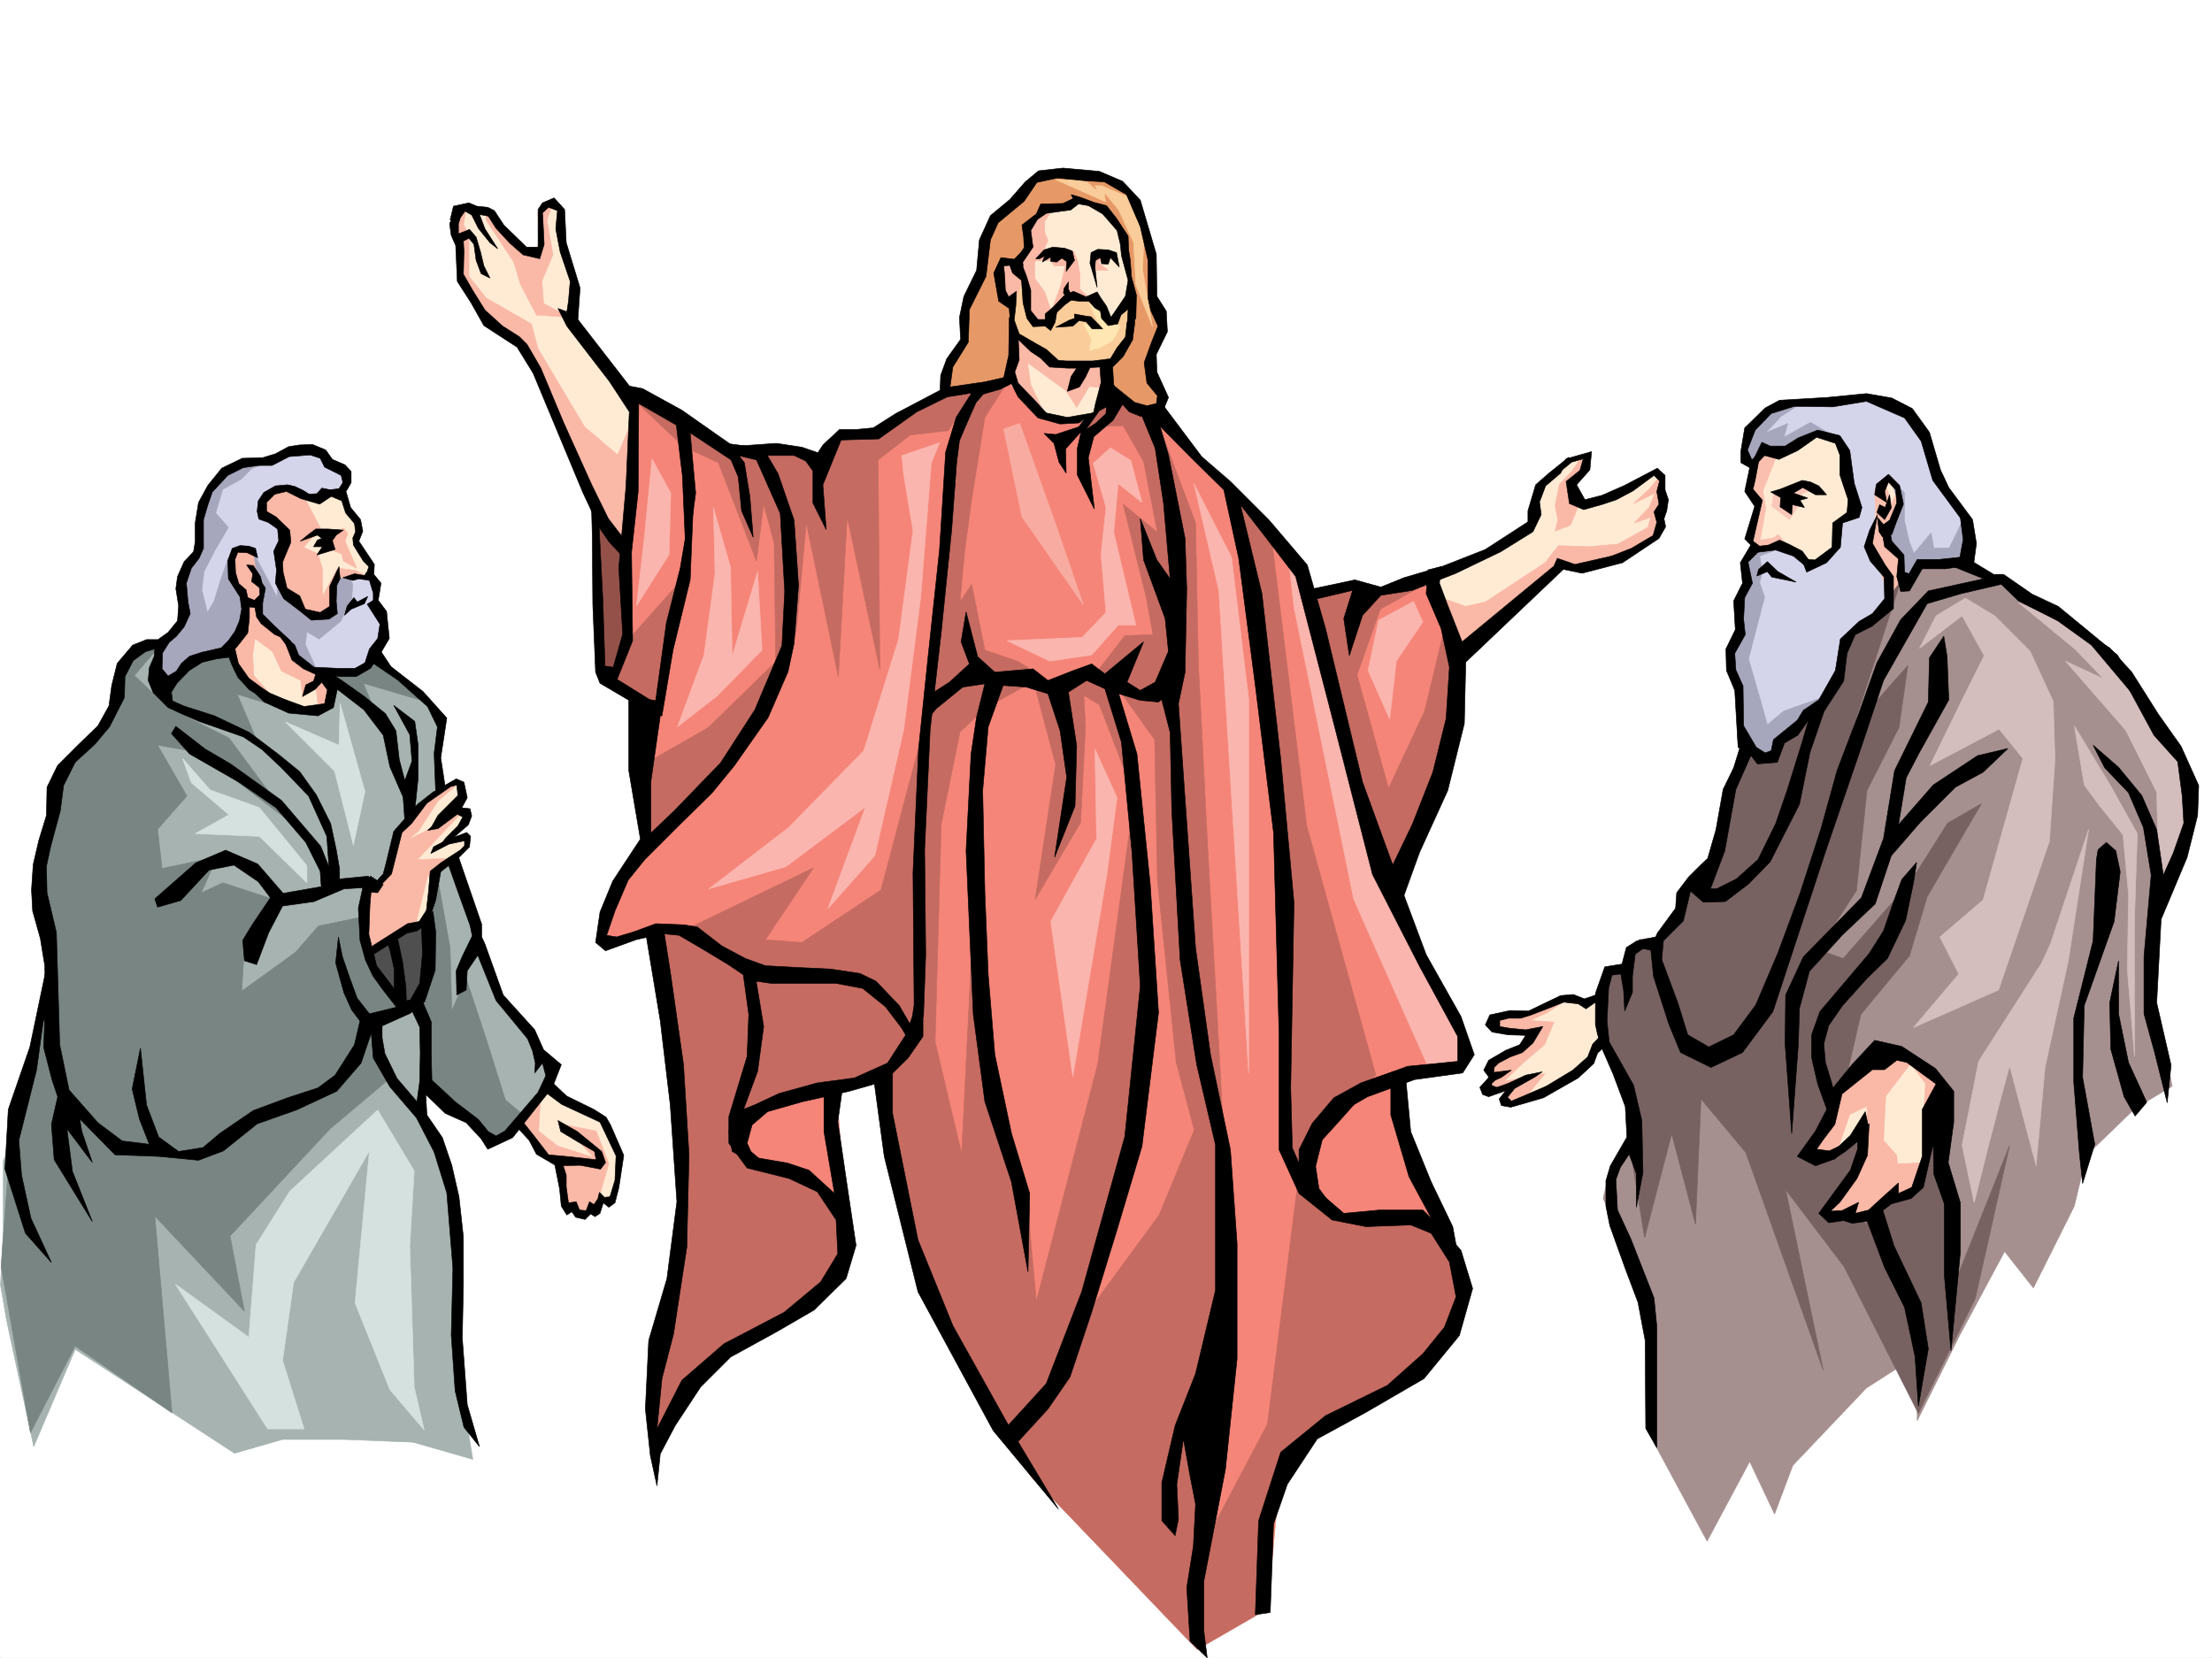 <svg xmlns="http://www.w3.org/2000/svg" width="2997.016" height="2246.564"><rect width="100%" height="100%" fill="#333333" stroke="none"/><defs><clipPath id="a"><path d="M0 0h2997v2244.137H0Zm0 0"/></clipPath></defs><path fill="#fff" d="M0 2246.297h2997.016V0H0Zm0 0"/><g clip-path="url(#a)" transform="translate(0 2.16)"><path fill="#fff" fill-rule="evenodd" stroke="#fff" stroke-linecap="square" stroke-linejoin="bevel" stroke-miterlimit="10" stroke-width=".743" d="M.742 2244.137h2995.531V-2.16H.743Zm0 0"/></g><path fill="#ffebd4" fill-rule="evenodd" stroke="#ffebd4" stroke-linecap="square" stroke-linejoin="bevel" stroke-miterlimit="10" stroke-width=".743" d="m2549.71 653.125-8.991 14.234-5.985 46.45v25.457l20.215 44.218-.742 26.2 24.711-13.489-2.973-38.945-19.508-31.477 17.243-47.937-2.973-19.469-12.746-11.222zm-164.843-43.437-9.738 20.996-4.496 33.703 11.262 15.718-12.746 48.68 8.25 13.488 32.96-1.484 28.465 10.477 12.004 14.234 27.723-10.48L2492 730.27l-.742-16.461 20.254-21.739-1.528-28.425-11.218-61.426-32.22-18.73-30.733 17.988-30.692 11.218zm0 0"/><path fill="#d4d4eb" fill-rule="evenodd" stroke="#d4d4eb" stroke-linecap="square" stroke-linejoin="bevel" stroke-miterlimit="10" stroke-width=".743" d="m2378.883 743.016-14.23 14.976 2.968 27.723-11.219 30.691-.746 38.985-13.488 29.207 8.992 40.43 7.508 33.702-4.496 38.204 29.207 27.722h21.742l5.238-23.226 29.207-25.453 31.477-29.211 20.957-44.22 10.516-42.698 54.703-35.934-.781-39.684-23.227-45.71 6.766-34.446.742-38.945 16.5-16.5 14.976 9.738 1.485 21.738-17.242 41.954 3.007 17.207 14.977 14.972v31.477l27.722-17.242 43.481-6.727 18.727-2.226-.743-56.93-38.984-55.445-20.957-65.18-33.742-34.45-59.16-10.476-45.707 4.496-48.72 4.496-28.464 13.489-19.469 26.94-4.5 32.22 14.235 14.976 11.964-25.457 17.243 9.738 52.433-31.476 29.246 9.734 11.965 24.75 16.5 68.153-28.465 23.968-5.238 35.192-25.492 16.5-37.461-21.742-23.223-1.485zm0 0"/><path fill="#ffebd4" fill-rule="evenodd" stroke="#ffebd4" stroke-linecap="square" stroke-linejoin="bevel" stroke-miterlimit="10" stroke-width=".743" d="m741.023 1469.574-43.48 48.68 23.969 27.723 7.508 17.945 25.492 9.734 12.707 61.426 17.246 8.996 17.984-4.496 13.489-14.234 12.003 2.27 13.454-53.962-23.227-59.156-53.918-23.227zm0 0"/><path fill="#fab8a6" fill-rule="evenodd" stroke="#fab8a6" stroke-linecap="square" stroke-linejoin="bevel" stroke-miterlimit="10" stroke-width=".743" d="m732.031 1493.543-2.27 38.941 25.493 20.215 49.465 15.719-42.739-44.926 45.707 8.992 17.247 44.184-14.977 51.691-17.988 17.985-23.965-10.516-9.777-58.418L735 1566.934l-29.95-39.688 16.462-35.23zm0 0"/><path fill="#ffebd4" fill-rule="evenodd" stroke="#ffebd4" stroke-linecap="square" stroke-linejoin="bevel" stroke-miterlimit="10" stroke-width=".743" d="m1396.613 433.7-6.765-16.505-2.227-32.96-17.246 22.484-13.488-8.992-2.973-41.211 20.961-.746 16.5-14.973 2.227-39.688 21.742-19.472 38.941-3.012 7.508-9.734 34.484 16.5 22.446 24.71 8.25 32.961 4.496 62.915-1.485 50.164-28.464 41.21-12.004 52.434-10.48 14.977-35.231 3.754-29.95-5.243-39.726-42.695-2.227-25.492 7.47-34.45-9.74-25.452zm0 0"/><path fill="#facc99" fill-rule="evenodd" stroke="#facc99" stroke-linecap="square" stroke-linejoin="bevel" stroke-miterlimit="10" stroke-width=".743" d="m1382.379 372.27-9.734 39.687-1.524 35.191 6.762 6.762 51.691 39.688 71.16-1.485 15.016-13.488 12.707-22.484v-47.938l-22.441 26.238L1491 406.72l-39.688-4.496-25.492 17.242-2.226 16.46-19.473-.741-11.262-11.262v-36.676zm0 0"/><path fill="#e69966" fill-rule="evenodd" stroke="#e69966" stroke-linecap="square" stroke-linejoin="bevel" stroke-miterlimit="10" stroke-width=".743" d="M1368.89 411.957v104.867l-87.66 14.977-4.5-26.2 29.211-43.476 3.754-54.664 18.727-42.695 6.765-53.922 23.227-23.969 43.438-44.965 33.703-5.98 43.48-.742 24.711 6.722 27.723 20.254 31.476 92.863-1.488 53.918 14.977 27.723-18.73 53.176 18.73 53.922-18.73 12.746-37.458-14.235-18.727-19.472-1.527-26.977 27.723-32.922 5.238-60.683-11.219-76.403-15.718-35.191-48.72-19.469-26.237 11.219-16.461.746-18.727 20.215-3.012 35.226-18.73 18.73-15.715-2.269-8.254 21.743 11.223 27.68zm0 0"/><path fill="#ffebd4" fill-rule="evenodd" stroke="#ffebd4" stroke-linecap="square" stroke-linejoin="bevel" stroke-miterlimit="10" stroke-width=".743" d="m1914.336 785.715 110.145-41.211 54.699-44.184 3.754-44.925 44.925-34.45 26.239-6.02-26.239 46.45 12.004 18.73 42.7-2.269 59.195-40.426 9.738 9.735v69.675l-40.43 34.446-42.738 17.988-54.7-2.27-93.644 85.395-40.468 36.715-32.22-80.899zM852.652 540.05l-75.656-116.128 4.457-44.184-22.445-59.156-2.266-40.469-14.234-2.23-14.23 10.48 4.495 54.7-16.5-4.497-26.199-15.757-30.73-36.676-29.989-3.754-18.73 11.965 2.266 20.254 9.738 11.965-3.754 40.468 17.984 34.45 24.711 36.675 40.469 26.235 30.734 59.16 71.16 154.285 38.243 65.18 14.23-99.625zm1317.204 811.91 6.722 51.692-21.738 26.196-16.461 23.968-56.188 30.735-35.972 11.96-11.258-1.484 1.523-16.46h-23.226l-2.266-8.993 12.746-13.488-8.25-6.727 5.98-12.746 46.454-24.71 8.992-14.977-30.695 5.238-24.75-7.508v-14.23l17.246-5.985h31.473l37.457-19.468 15.757-3.012 22.446 6.766zm0 0"/><path fill="#a68f8f" fill-rule="evenodd" stroke="#a68f8f" stroke-linecap="square" stroke-linejoin="bevel" stroke-miterlimit="10" stroke-width=".743" d="m2365.394 1004.441-24.71 63.653-22.485 99.629-38.238 41.172-11.223 33.703-24.71 27.722-22.485 2.266-19.469 19.473v19.472h-21.742l-16.5 49.422v38.945l38.242 80.153 11.219 68.894-30.73 30.735-10.481 44.183 49.461 110.106 11.223 68.894 5.238 99.625 3.012 52.434 71.945 133.332 57.672-107.879 33.703 71.164 24.75-65.922 99.629-104.828 68.933-44.223v88.407l57.711-116.09 60.684-113.117 38.98 49.425 55.446-110.851 16.46-68.895 65.922-63.691 50.208-29.953-27.723-138.57 3.012-90.633 38.199-107.836 8.25-74.918-35.23-71.903-75.657-105.609-123.637-89.11-58.453-20.253-49.422-14.235-27.722 3.012-21.738 32.961-41.958 47.195-27.718 19.473-24.711 71.16-35.973 47.156-29.992 27.72-8.25 22.484-19.469-3.012zm0 0"/><path fill="#f58578" fill-rule="evenodd" stroke="#f58578" stroke-linecap="square" stroke-linejoin="bevel" stroke-miterlimit="10" stroke-width=".743" d="m853.398 526.559 3.008 140.8-8.25 71.907-22.48-21.704-18.73-35.972v88.406l8.25 152.02 49.46 32.964 11.223 182.008-47.195 88.406-16.5 53.176 80.195-17.242 27.723 210.473-3.012 234.445-32.961 158.043-3.012 93.645 77.926-99.63 68.934-47.19 93.644-62.915 27.723-63.652-16.461-212.746 55.445-14.23 19.473 91.374 35.226 168.524 107.88 215.715 47.19 68.933 38.985 38.942 187.29 190.261 94.425-63.695 11.222-124.336 35.973-90.598L1873.867 1889l96.656-83.129 16.5-65.922-47.195-110.847-52.473-171.532 83.168-5.238 16.5-41.172-105.648-215.715 58.453-101.894 38.203-210.477-46.453-99.59-83.164 19.473-35.973-8.25-41.21 14.234-5.239-47.195-105.648-99.625-80.157-88.367-68.933-35.973-38.238 32.961-58.418-2.226-44.223-52.434-85.395 16.461-104.902 54.7h-38.984l-35.934 33.702-27.719-16.5-68.933 10.48-66.707-32.96zm0 0"/><path fill="#a6b3b0" fill-rule="evenodd" stroke="#a6b3b0" stroke-linecap="square" stroke-linejoin="bevel" stroke-miterlimit="10" stroke-width=".743" d="m214.27 870.367-41.176 12.707-17.242 38.942-8.25 45.71-26.235 38.942-43.441 47.195-27.723 138.57 19.473 125.083-51.692 223.218-13.488 32.18v92.902l-3.754 75.622 8.25 47.933 36.715 170.79 56.188-131.805 215.793 140.8 65.18-18.73h83.163l93.645 3.754 80.937 23.226-21.738-131.847v-175.246l-19.473-101.895-29.988-62.168 2.266-35.191 101.152 75.66 23.969-19.473 56.187-71.16-26.199-27.723-6.02-30.695-41.21-47.191-32.22-73.391-11.222-67.45-19.472-47.155-26.235 19.472-10.48 66.668-23.965 6.723-58.457 32.219-1.485-47.192 12.707-47.937 17.243-10.48 12.746-54.7 28.465-36.676 34.449-23.226-8.953-41.211 8.953-47.938-29.953-38.941-65.18-56.188-17.242 21.739-41.211 2.23 2.27 41.21L435.3 963.23l-56.188-12.75-43.441-36.675-26.234-30.73-42.7 11.26-52.468 41.173zm0 0"/><path fill="#d4d4eb" fill-rule="evenodd" stroke="#d4d4eb" stroke-linecap="square" stroke-linejoin="bevel" stroke-miterlimit="10" stroke-width=".743" d="m221.031 937.031-10.476-37.457 6.722-29.207 29.211-26.98 3.75-32.219-2.226-29.207 22.48-39.688 2.23-57.671 15.758-31.477 22.442-20.957 29.25-7.508 20.21 2.27 38.204-17.985 33.742 1.485 38.203 35.23-6.726 22.442-25.493.78-10.48 7.47-30.734-13.489h-22.48l-16.462 15.758-2.27 15.719 27.723 20.957v23.223l-5.238 14.234 3.012 32.96 6.722 17.985 29.993 28.465 16.46 1.488 11.258-.742 9.739-44.969 17.984-6.722 29.953 1.484 4.496 23.969 2.266 20.996 10.48 29.207-23.968 47.195-47.235 5.239-25.453-4.496-24.71-14.973-6.766-17.988-27.72-23.97-16.46-14.23 8.992-35.191-7.508-22.48-5.238-26.239-8.25-5.238-19.473.781-6.023 22.445 12.004 29.95 8.25 31.476-9.735 28.465-16.5 24.711-40.468 14.973-21.7 16.5zm0 0"/><path fill="#ffebd4" fill-rule="evenodd" stroke="#ffebd4" stroke-linecap="square" stroke-linejoin="bevel" stroke-miterlimit="10" stroke-width=".743" d="m501.262 1198.414-8.992 23.227v35.933l8.992 38.98 39.687-32.96 28.465-10.477 14.27-23.226 9.738-54.7 38.941-25.457-.742-17.242-24.71 6.766 24.71-25.496-2.266-13.45-10.48-6.019 7.508-15.719-1.488-15.719-8.993-2.27-38.98 21.743-39.688 43.438-9.773 57.675-14.234 14.973zm-157.34-452.387-15.012-3.011-10.48 4.5-4.496 13.488 3.011 19.473 7.47 20.214 5.237 20.957-8.21 38.98-12.005 20.216 21.739 39.687 51.691 35.973 52.434 8.992 17.984-16.5-5.238-28.465-8.992-8.992-27.723-11.965-22.484-32.96-26.977-21.743-9.738-17.945 5.281-33.703-7.508-14.235zm65.18-80.152-18.727-5.242-18.73 4.496-12.004 9.738-5.98 17.985 15.718 13.449 16.5 17.988-7.508 32.219.742 36.715 30.735 34.445 24.71 7.469 8.993-5.239 6.765-3.753 3.711-41.172 24.008-3.754h22.485l2.226-17.242-20.215-32.18 3.715-14.234-9.734-21.739-14.977-26.941-21.738-1.524-12.707 8.993zm2150.343 758.735-68.933 51.69-40.465 87.622 11.258 3.012 23.226-6.727 34.446-20.254-2.227 32.961-44.223 74.918h57.711l35.192-28.465 7.507 6.723 27.723-15.719 25.492-95.129 5.239-46.41-32.961-28.465zm0 0"/><path fill="#facc99" fill-rule="evenodd" stroke="#facc99" stroke-linecap="square" stroke-linejoin="bevel" stroke-miterlimit="10" stroke-width=".743" d="m1430.316 243.438 67.45 29.949-1.489-12.746 19.473 23.968 20.215 44.223 3.012 56.93 22.48 56.89-13.488-77.886 2.23-44.926-20.215-52.434-37.46-15.719h-8.993l4.496 8.211-17.984-15.718zm0 0"/><path fill="#ffe6b3" fill-rule="evenodd" stroke="#ffe6b3" stroke-linecap="square" stroke-linejoin="bevel" stroke-miterlimit="10" stroke-width=".743" d="m1476.023 410.473 8.997 20.957 11.257 15.718-28.503-8.992 11.261 21.739-3.012 14.976 14.235-3.754 17.242-9.738 10.48-18.727-11.222-8.953L1491 416.453Zm0 0"/><path fill="#fab8a6" fill-rule="evenodd" stroke="#fab8a6" stroke-linecap="square" stroke-linejoin="bevel" stroke-miterlimit="10" stroke-width=".743" d="m1414.598 345.293-13.489 8.25 22.485-.742 4.496 7.465h14.973l-5.239 24.714-11.261 30.73 20.253-17.983 29.207 5.98-12.746-11.965v-18.726l-2.968-19.473-5.243-12.746-28.503-5.242zm82.425 1.484-8.996 8.993 13.492 10.48h-18.73l-1.523-19.473 7.507-5.238zm-120.625 6.766-16.5 1.484-5.238 17.243 8.992 35.933 12.746-.742 8.211-29.95zm113.118 171.531-13.493-1.523-17.242 28.465-14.23-22.446-52.434-38.199 4.496 29.95 21.739 45.667-27.723-23.222-24.75-26.2 10.52-64.398 28.464 23.969 26.196 18.691 68.933-1.488zm0 0"/><path fill="#fab8a6" fill-rule="evenodd" stroke="#fab8a6" stroke-linecap="square" stroke-linejoin="bevel" stroke-miterlimit="10" stroke-width=".743" d="m1423.594 287.621-8.25 12.746v14.23l4.496 11.223-5.984 14.235-12.004 15.715v21l13.492 18.726 8.992 26.2-5.242 16.46-16.5-2.972-11.965-14.235-6.02-46.449-5.238-19.473 15.758-27.722-2.27-23.223 22.485-22.445zm-675.844-8.25-6.727 18.727 8.211 47.195-14.976 35.187 2.27 30.735 35.187 18.73-44.926-3.011-21.738-41.954-8.992-29.953-37.457-56.93v-11.964l43.437 48.68 23.227 9.738 6.765-20.961v-39.723zm0 0"/><path fill="#fab8a6" fill-rule="evenodd" stroke="#fab8a6" stroke-linecap="square" stroke-linejoin="bevel" stroke-miterlimit="10" stroke-width=".743" d="m630.879 288.363-3.012 15.719 7.508 14.23V374.5l23.227 29.207 61.425 35.23 8.993 33.704 62.949 105.609 44.965 38.2 22.445-53.958-5.98 106.39-7.508 75.622-27.723-42.7-41.953-80.113L729.02 507.09l-22.485-40.469-47.191-30.695-38.2-59.156-3.753-52.434-3.012-24.711 5.238-16.5zM2144.36 617.195l-14.973 21.7-16.5 17.242-5.985 28.465 3.754 20.214-3.754 14.977 20.957-8.211 11.262-26.98-6.762-29.207 19.508-22.485zm0 0"/><path fill="#fab8a6" fill-rule="evenodd" stroke="#fab8a6" stroke-linecap="square" stroke-linejoin="bevel" stroke-miterlimit="10" stroke-width=".743" d="m2247.742 646.402-12.707 15.72-21.742 20.214 29.21-14.234-8.21 19.511-20.254 20.957 22.48-7.508-3.753 13.489-40.47 22.484-38.94 3.754-41.958-1.523-17.984 23.222-80.937 53.176-26.942 5.984-38.98-14.195 26.98 77.145 137.121-117.614h38.203l53.957-13.488L2247 725.031l7.508-53.176zM412.855 674.867l22.446 42.696-11.965 10.48-12.004 13.488 19.473 8.992 6.02 20.215v37.457l20.214-37.457-6.723 62.172-26.98 1.485-22.484-16.461-20.997-21.739-2.226-35.933 12.746-35.973-34.488-25.453-2.227-19.473 16.461-17.988 34.484 2.27zm33.708 54.66.742 14.977 15.718 6.02 2.266 9.738 17.988 9.734-11.261-26.234-4.496-10.48 3.753-10.477-5.242-6.766-24.71 7.508zm0 0"/><path fill="#fab8a6" fill-rule="evenodd" stroke="#fab8a6" stroke-linecap="square" stroke-linejoin="bevel" stroke-miterlimit="10" stroke-width=".743" d="m455.555 783.484 3.754-13.488 22.441 2.973 15.758 8.25-19.473 1.484-22.48 6.766zm-110.887-38.199-22.484-3.754-6.766 7.469 1.527 22.48-3.011 14.235 16.5 22.48 4.496 7.47 11.222-.743 9.735-15.719-11.219-22.48 5.238-4.496zm-10.52 74.875-2.23 34.45-21.738 29.988 35.972 50.91 33.703 20.996-35.933-41.211-1.524-27.723 3.012-22.445 23.969 17.95 12.004 26.234 26.195 12.707 2.27 22.484 17.984-15.719 3.754 32.961 10.48-8.992 7.465-22.484-23.969-23.965-28.464-23.227-12.746-19.472-23.223-20.957-14.977-20.997zm284.727 243.438-25.453 21.742-26.238 40.426-14.23 11.964 71.16-35.187-58.415 62.168 42.696-1.484-20.997 17.984.782 17.203-8.25-13.488-16.5 66.664-66.664 37.46-8.25-51.69 5.238-29.954 23.969-13.488 13.488-20.957 9.738-50.945 41.211-40.43 35.973-21.742zm0 0"/><path fill="#788582" fill-rule="evenodd" stroke="#788582" stroke-linecap="square" stroke-linejoin="bevel" stroke-miterlimit="10" stroke-width=".743" d="m217.277 874.082-35.226 41.211 45.707 43.437 82.422 41.215 86.175 116.086-90.671-68.894-44.926-29.246-47.235-8.211 39.727 68.894-39.727 44.965 6.024 53.176 74.914-15.758-21.738 48.68 29.207-13.45 66.707 21.7-37.461 66.664-3.754 58.418 72.687-52.434 31.477-35.933 54.66-11.223 12.004 48.68 59.2-35.227 15.718-3.715 7.508 32.922-12.004 51.688-19.473 31.476-52.433 20.957 19.472 12.004 7.508 62.914-76.441 64.399-135.598 145.332 19.469 101.855-121.403-128.832 23.262 266.66-131.14-90.633-60.684 117.575L1.484 1715.98l12.004-162.539 54.703-208.207L48.72 1178.2l29.207-127.347 59.199-70.38 23.969-47.195 11.219-44.964 31.476-14.231zm0 0"/><path fill="#788582" fill-rule="evenodd" stroke="#788582" stroke-linecap="square" stroke-linejoin="bevel" stroke-miterlimit="10" stroke-width=".743" d="m310.18 876.348-45.707 15.718-42.7 31.477v23.223l47.196 25.457 80.195 33.703-27.723-65.18 71.16 21.738-56.93-38.941zm0 0"/><path fill="#4f4f4f" fill-rule="evenodd" stroke="#4f4f4f" stroke-linecap="square" stroke-linejoin="bevel" stroke-miterlimit="10" stroke-width=".743" d="m498.25 1298.043 8.25 19.473 42.7 45.707 23.968-25.496v-88.364zm0 0"/><path fill="#788582" fill-rule="evenodd" stroke="#788582" stroke-linecap="square" stroke-linejoin="bevel" stroke-miterlimit="10" stroke-width=".743" d="m592.68 1187.938 17.203 96.613 2.265 84.652 19.473-43.437 27.723 83.867 25.492 80.898 23.226 19.473-17.242 29.207-29.25 6.02-33.703-31.473-43.441-30.695-11.258-86.919-5.984-43.44 15.718-54.661-2.226-50.95zm-14.274-236.672-68.152-65.18-24.008 23.223-36.715 5.984 64.438 62.91-21.7-52.433zm0 0"/><path fill="#d4e1de" fill-rule="evenodd" stroke="#d4e1de" stroke-linecap="square" stroke-linejoin="bevel" stroke-miterlimit="10" stroke-width=".743" d="m386.621 978.203 66.664 66.668 25.496 100.367 15.715-72.648-33.703-119.84-1.484 56.93zm-101.894 92.121 66.664 23.969 64.437 78.668v23.227l-64.437-62.915-86.918-3.753 45.707-25.493-50.946-43.441-11.964-32.961zm77.925 865.867-125.12-196.242 99.628 71.906 9.735-125.081 45.707-72.649 119.14-110.105 49.461 82.386-6.023 101.856 6.023 191 13.488 58.418-46.449-54.664-47.234-117.614 19.512-205.976-102.676 178.297-14.977 105.609 29.207 92.86zm0 0"/><path fill="#94514a" fill-rule="evenodd" stroke="#94514a" stroke-linecap="square" stroke-linejoin="bevel" stroke-miterlimit="10" stroke-width=".743" d="M848.898 724.29v146.82l-17.984 49.421-17.984-13.488-5.985-216.457 27.723 41.953zm0 0"/><path fill="#c56b61" fill-rule="evenodd" stroke="#c56b61" stroke-linecap="square" stroke-linejoin="bevel" stroke-miterlimit="10" stroke-width=".743" d="m1318.688 528.047-33.708 55.441-51.726 5.985-43.441 33.703 2.269 283.867-44.223-206.723-12.003 216.457-43.442-208.207-13.488 146.82-27.723 59.16-2.265-178.257-14.235-53.176-9.734 77.145-51.692-133.332-47.195-21.739-71.2-67.41 65.22 29.989 69.675 47.937 65.18-6.02 55.445 11.258 27.72-35.226h51.69l86.919-53.918zm0 0"/><path fill="#c56b61" fill-rule="evenodd" stroke="#c56b61" stroke-linecap="square" stroke-linejoin="bevel" stroke-miterlimit="10" stroke-width=".743" d="m833.184 913.063 21.699-50.204 77.183-86.879-29.953 119.098-19.508 134.816 77.184-44.183 97.398-95.129-38.203 89.11-83.164 109.359-63.695 59.199-7.469-190.262-43.476-33.703zm95.129 346.777 173.84-83.906-65.18 97.398 49.46 3.754 107.133-71.164 59.942-226.23-14.235 428.456-49.46 51.688-155.11 39.687-27.723 21.743-5.238 39.683 49.461 27.723 61.426 13.45 37.457 55.444-8.211 51.692-37.457 53.918-128.871 61.426-59.2 89.109-32.218 43.48v-107.136l33.703-158.786 8.25-219.468-31.473-208.207zm0 0"/><path fill="#c56b61" fill-rule="evenodd" stroke="#c56b61" stroke-linecap="square" stroke-linejoin="bevel" stroke-miterlimit="10" stroke-width=".743" d="m1362.125 522.063-27.719 43.44-17.949 111.59-9.773 72.65-5.985 65.921 15.758-23.969 17.95 89.149 45.706 15.718 51.73 33.704-41.995-1.485-55.442 31.438-33.707 31.476-25.453 125.078-8.25 295.13 35.973 151.277 17.945-364.766 25.496 257.672 43.438 150.535 14.273 156.555 83.164-321.324 45.668-334.813 23.266 209.73-13.489 208.208-79.453 267.406 107.176-146.04 68.934-167.034 20.21 122.812-15.714 361.05-14.274 132.552 87.664-166.254 41.211-327.348 59.938 50.207 108.66 1.484 51.691 65.18-3.753 77.887-79.415 80.898-134.855 79.414-37.457 67.407-14.23 160.27-86.922 50.206-222.516-232.215-128.875-205.98-37.496-119.098-37.457-220.21 37.457-49.423 12.004-35.972 3.754-227.68 4.496-180.523 23.222-205.98 5.985-128.833 21.738-73.394 21.742-33.703zm0 0"/><path fill="#c56b61" fill-rule="evenodd" stroke="#c56b61" stroke-linecap="square" stroke-linejoin="bevel" stroke-miterlimit="10" stroke-width=".743" d="m1494.012 543.02-25.492 35.972 53.214-2.265 27.72 48.718 18.73 95.871-46.45-38.199 31.473 127.309 8.996 49.422-38.203 1.527-42.734 55.402 35.972 19.473 47.192 65.922 3.754 191.004 25.492 246.406 38.203 143.07 36.715 172.274-14.977-298.098-17.242-306.348-12.746-252.43-3.754-189.48-51.691-137.828-61.426-38.941zm172.312 137.828 42.738 238.199 38.2 295.867-8.992 286.84 6.722 65.922 25.496 25.492 29.95-83.164 63.695-53.176-93.645-337.785-48.718-397.727-49.422-57.671zm268.266 108.621-64.438 35.933-31.476 89.149 42.699 153.543 48.719-104.121 27.722-115.348 20.957 44.965-25.453 167.781-59.199 151.277-50.945-155.03-57.715-170.048-10.477-85.394 68.192-5.98 38.199 3.75zm0 0"/><path fill="#c56b61" fill-rule="evenodd" stroke="#c56b61" stroke-linecap="square" stroke-linejoin="bevel" stroke-miterlimit="10" stroke-width=".743" d="m1402.594 931.754 27.722 104.121-27.722 182.754 61.465-104.082 6.726-129.578-2.266-42.7 20.997 12.711 42.695 110.848-27.723-142.285-31.472-12.746-38.203 17.242zm0 0"/><path fill="#fab5ae" fill-rule="evenodd" stroke="#fab5ae" stroke-linecap="square" stroke-linejoin="bevel" stroke-miterlimit="10" stroke-width=".743" d="m1261.758 627.672-14.235 181.27-23.222 180.523-38.985 170.008-63.695 71.902 50.95-137.824-107.88 80.894-104.16 29.953 107.914-83.129 101.895-104.12 47.195-151.278 19.473-146.82-12.707-76.403-2.27-25.453 50.95-17.246zm-235.266 146.82 5.98 106.352-59.937 61.426-54.703 42.699 35.973-97.399 14.976-110.847-2.23-89.11 23.226 80.86 2.23 120.62zM908.84 668.102l-2.227 83.164-44.222 69.64 10.476-91.379 10.52-107.836zm595.648-61.387-23.222 20.957 17.242 59.941-6.727 63.653 6.727 78.632-32.219 33.704-101.895 4.496 57.672 27.722 56.97-8.25 35.972-40.43h23.969l-29.993-125.824 6.024-65.921 32.219 25.453-15.016-56.93zm248.754 216.457 80.938 395.457 104.125 234.445 40.468-4.496 6.762-29.953-11.258-38.2-95.133-193.23-78.707-278.629-34.445-131.843-21-27.723zm-135.597-167.777 33.703 144.55 40.468 654.653V946.766l-23.222-191.746zm297.433 159.527-47.191 25.453-14.235 68.191 29.207 65.883 8.993-78.629 35.972-53.175zm-431.547 199.996 2.23 121.328-62.167 112.375 29.949 210.473 46.45-276.399 13.491-101.855zm0 0"/><path fill="#f8aba1" fill-rule="evenodd" stroke="#f8aba1" stroke-linecap="square" stroke-linejoin="bevel" stroke-miterlimit="10" stroke-width=".743" d="m1359.898 581.223 24.711 119.097 83.165 119.098-35.93-104.867-50.207-140.797zm0 0"/><path fill="#fabfae" fill-rule="evenodd" stroke="#fabfae" stroke-linecap="square" stroke-linejoin="bevel" stroke-miterlimit="10" stroke-width=".743" d="m2407.348 617.195-18.73 47.934 3.753 24.71-7.504 41.958 17.985-3.012 6.765-4.496 14.23 17.984-50.203 2.23-6.023-21.698 13.492-39.688-12.707-27.722 5.239-33.704 17.242-10.48zm0 0"/><path fill="#fac7b8" fill-rule="evenodd" stroke="#fac7b8" stroke-linecap="square" stroke-linejoin="bevel" stroke-miterlimit="10" stroke-width=".743" d="m2402.852 670.371-2.23 15.715 23.968 17.988 11.222-17.242-1.484-13.453 17.984-8.992 13.489.742-14.973-9.734-30.734 9.734zm0 0"/><path fill="#fabfae" fill-rule="evenodd" stroke="#fabfae" stroke-linecap="square" stroke-linejoin="bevel" stroke-miterlimit="10" stroke-width=".743" d="m2553.465 655.395 5.98 14.23 3.012 13.492 8.25-17.988-1.523 31.437-11.965 20.254-3.754 22.446 20.215 12.746 6.765 35.187-21 26.238-14.972-50.949-16.5-21.699 13.488-38.2-1.484-37.46zm0 0"/><path fill="#786161" fill-rule="evenodd" stroke="#786161" stroke-linecap="square" stroke-linejoin="bevel" stroke-miterlimit="10" stroke-width=".743" d="m2575.203 787.941-64.437 197.77 74.175-83.91-12.003 83.91-43.442 85.394-14.23 135.56-51.73 80.155 33.741 11.965 91.38-104.125 50.202-79.37 45.707-26.24-73.43 125.864-23.968 80.117-65.922 79.41-20.254 87.625-23.969 27.723-1.484 32.219-26.238 38.199 20.254 9.734 49.422-33.703-2.227 37.418-39.727 74.176 53.957 9.734 28.465-35.972 35.23-5.98 22.485-85.395 21.7 73.43 3.753 149.792 80.196-201.484-46.493 207.465-77.144 155.812-100.406-198.507-79.414-104.868 50.949 244.961-104.906-295.129-60.684-72.644-7.508 170.004-32.219-122.813-36.714 140.801-20.215-125.082v-68.152l-26.235-57.672-11.964-31.477-3.754-32.215 14.23-50.168 19.473 2.23 5.984-27.683 29.988-8.25 44.184-43.441-2.23-29.95 47.937-35.972 21.738-101.855 17.988-61.426 21.739 21.699 22.484-2.227 5.98-21.742 43.442-40.426 33.742-49.425 2.23-47.934 41.954-27.723zm0 0"/><path fill="#d4bdbd" fill-rule="evenodd" stroke="#d4bdbd" stroke-linecap="square" stroke-linejoin="bevel" stroke-miterlimit="10" stroke-width=".743" d="m2658.371 834.395 29.95 53.918-29.95 59.94-43.48 89.15 93.644-49.462 32.219 39.684-53.918 191.785-58.457 50.168 25.496 50.164-61.469 72.688 115.387-50.95 68.934-201.48 7.507-110.106-2.27-79.414-31.437-68.148-47.972-47.937-39.688-23.97-39.726 23.97-22.48 44.183zm107.875 470.371-85.434 133.332-22.44 113.859 16.46 77.887 17.984-71.903 15.72-60.644 14.273-53.215 35.93 135.598 12.003-133.332 31.477-143.809 27.722-179-51.691 155.031zm32.219-408.946 81.68 93.645 41.953 83.87 3.754 147.563 41.957-87.625 2.226-86.136-39.687-61.426-47.973-69.676-77.926-68.152-69.68-31.477 77.184 63.696 38.203 39.687zm0 0"/><path fill="#d4bdbd" fill-rule="evenodd" stroke="#d4bdbd" stroke-linecap="square" stroke-linejoin="bevel" stroke-miterlimit="10" stroke-width=".743" d="m2844.172 1091.32 32.219 39.688 7.468 80.152-1.484 103.344 9.734 117.613v-189.52l3.754-113.078-35.972-64.433-49.422-81.645 13.449 80.157zm0 0"/><path fill="#a6a6bd" fill-rule="evenodd" stroke="#a6a6bd" stroke-linecap="square" stroke-linejoin="bevel" stroke-miterlimit="10" stroke-width=".743" d="m2434.328 550.527-20.996 13.493-20.96 22.44 29.952-12.706-5.242 18.73 35.973-20.254 34.449 20.254-28.465-5.242-32.219 22.446-36.715 1.523-14.976 21.7-14.977-10.477 9.739-42.7 24.71-23.222 22.481-8.996zm-26.98 193.977-23.227 8.992 3.754 21.738-3.754 14.235 6.766 19.472-10.52 40.43-11.219 43.438 14.973 51.691 10.48 37.457 22.481-18.727 53.219-18.73-24.754 29.95-34.445 32.218-8.993 23.969-21.742-3.754-20.215-23.969-3.75-50.906-5.984-31.477-5.238-29.949 10.476-30.734 3.754-54.66 8.211-20.958-2.226-24.71 13.488-18.73zm152.097-101.114 21 24.712V706.3l6.723 28.465 5.984 14.976 23.223-27.683 3.754 20.957 20.996-.743 20.215-41.21 4.5 62.167-68.934 1.528-13.492 30.691-11.219-43.437-20.254-26.98 22.48-37.419zM376.14 623.176l-34.484 11.222-14.976 15.012-24.75 13.453-9.735 32.219 17.243 19.469-18.731 32.219-14.23 27.722-3.012 24.711 7.508 30.695 8.992-14.976 8.25-26.98 11.223-32.176 8.992 41.914 17.242 28.465-17.242 44.964-20.957 14.23-39.727 12.712-33.703 32.215-13.488-22.48 3.715-35.934 34.484-32.961-2.266-47.196 7.504-24.71 14.977-18.727 2.27-62.914 29.948-44.926 27.723-12.004zm0 0"/><path fill="#a6a6bd" fill-rule="evenodd" stroke="#a6a6bd" stroke-linecap="square" stroke-linejoin="bevel" stroke-miterlimit="10" stroke-width=".743" d="m343.922 749.742 5.242 36.715 5.98 13.488-.742 26.2 2.23 15.757 36.716 29.95 15.011 26.199 20.957 9.734-15.714-34.449 2.226-17.203 16.5 9.738 29.207-23.969 14.977-30.734 1.523-19.473-3.754-7.465-17.242-1.527-6.723 24.75-.785 20.215-29.949 4.496-32.96-26.976-8.993-34.45-2.27 38.203zm0 0"/><path fill="#fab8a6" fill-rule="evenodd" stroke="#fab8a6" stroke-linecap="square" stroke-linejoin="bevel" stroke-miterlimit="10" stroke-width=".743" d="m2120.394 1355.715-23.968 16.46-23.227 10.52 32.219 2.227-12.746 30.695-30.734 26.235-23.97 23.226 55.446-10.48-29.95 36.676-25.495 3.753 3.754-18.726-20.254 2.265-6.723-8.25 3.754-26.98 46.45-26.195 8.25-18.73h-37.458l-15.758-8.993 6.766-12.004 32.219-1.484 33.703-12.707zm468.262 85.395-33.707 44.183-3.008 59.938 17.985 20.214.781 11.223h13.45l21.741-1.484-12.746 36.675-29.207 14.23-33.707 23.227-59.195.743 3.008-12.707 31.437-33.704 21.739-40.468 3.011-43.442-.742-20.957-23.227 11.223-16.5 47.937-26.976 14.23-10.48-9.734 25.453-49.421 12.003-35.973 40.47-35.191 35.19-18.73 34.485 14.233 38.203 37.457-31.476 29.95 2.27-36.715zm0 0"/><path fill-rule="evenodd" stroke="#000" stroke-linecap="square" stroke-linejoin="bevel" stroke-miterlimit="10" stroke-width=".743" d="m462.281 644.133-22.484-11.223-5.98-11.965-13.493-4.496-28.465 2.23-23.222 12.005h-17.989l-20.996 2.972-20.957 10.477-20.996 22.484-5.984 17.242-5.98 20.215v38.942l-6.024 13.492-10.477 13.488-6.726 20.215 2.23 25.453 3.008 15.758-8.25 17.95-10.476 12.745-9.739 8.25-8.992 14.23-.742 21.704 8.21 9.734 11.263-6.726 6.722-10.477 11.262-9.738 16.46-5.278 26.24-5.98 9.734-9.738 8.992-12.707 5.984-14.23 3.008-15.759-2.227-16.46-15.757-24.712-.743-24.71 5.98-16.504 10.52-3.75 11.965.742 8.992 3.008 3.012 12.75L334.93 749l-12.746-.742-3.754 9.734.742 17.988 4.496 14.973 9.738 8.25 2.266 10.48 8.996 3.754 7.465-7.507-.742-9.735-10.477-8.254 1.484-10.476-8.25-11.965 8.993.742 9.777 14.977 2.227 8.992 4.496 6.726-3.754 20.254v14.973l14.976 14.977 23.227 21.699-21.703-8.992-18.727-14.977-6.023-8.992-2.227-12.707-7.508-.742v14.976l-2.23 20.215-10.477 13.488-6.765 8.25 4.496 19.473 14.234 20.215 17.242 12.707 11.223 7.508 35.227 14.972-5.98 6.766-26.235-8.992-30.735-17.242-15.718-17.207-8.25-17.243-3.754-9.734-17.203 2.227-18.77 4.496-17.945 11.261-16.5 17.204-7.508 12.003 1.523 11.965 14.977 6.766 41.953 13.45 47.195 22.483 39.727 29.95 28.465 23.226 22.48 31.473 19.473 38.945 7.508 35.192 4.496 26.234v17.988l-12.746 2.97-4.496-65.142-24.711-54.699-35.973-37.457-26.98-25.457-25.493-17.242-59.941-20.957-22.441-9.734-19.512-8.997-20.215-20.214-6.727-16.5 1.489-17.203 6.722-15.72.746-12.003 5.278-11.219 12.707-8.996 12.746-15.715 1.484-20.254-3.71-23.226 2.226-16.461 8.992-20.215 12.746-13.488 2.23-13.493V708.57l4.497-27.722 12.746-23.223 18.73-23.227 27.723-13.453 27.719-.78 17.246-5.24 17.984-9.734 14.235-2.23 17.984-.742 17.984 7.469 8.996 12.746 17.204 7.468 8.25 8.993v14.976l-5.985 10.516-8.992 4.496 3.754-15.012zm0 0"/><path fill-rule="evenodd" stroke="#000" stroke-linecap="square" stroke-linejoin="bevel" stroke-miterlimit="10" stroke-width=".743" d="m466.031 651.64-6.722 10.481-12.004 1.524-11.223-2.27-6.766 7.508-10.476.742-8.25-5.238-11.223-5.239-9.773-2.27-16.461 1.49-15.719 8.991-7.508 11.262-1.484 14.23 2.226 10.481 12.747 4.496 12.746 8.992 1.488 15.719-6.766 14.23 3.754 25.458-1.484 17.984 11.219 20.957 21.742 16.5 15.719 12.707 24.003-1.484 11.223-7.47-1.484-16.5.742-21.698 4.496-8.993-1.484-16.5-12.746 26.977v26.941l-12.747 8.25-20.214-4.496-7.508-17.949-17.246-10.516-5.239-21.703-.742-13.488L388.105 749l5.985-14.234-1.488-16.461-18.727-17.985-12.746-7.468v-12.004l11.258-11.223 15.718-3.75 19.473 9.734 25.492 7.508 15.72-10.52 14.233 6.024 5.278 16.461 11.965 14.23 1.484 11.223-3.715 8.25.746 9.735 13.489 21.742 7.468 7.468-2.23 6.762-3.754 5.238-13.488-2.265-15.72 5.238 13.49 3.754 8.21-2.227 14.274 2.227 5.238 17.242v9.738l-8.25 5.239 17.242 26.98-3.008 19.469-11.222 14.234-6.024 18.692-13.488 7.504H457.78l-32.219-1.485-20.957-16.5-5.238-13.488-33-29.21 20.996 28.464 8.25 21 15.719 11.965 16.5 7.504-3.012 8.996-10.476 5.238-4.496 15.719 17.242-9.738 8.21-8.993 1.524-11.222 24.711 2.972h20.996l19.473-11.222 13.492-20.215 11.965-20.215-3.715-36.715-11.262-14.973 3.754-23.226-9.738-12.004.746-13.45-21-31.476 5.281-13.488-3.011-15.719-13.489-16.46-7.507-26.239zm0 0"/><path fill-rule="evenodd" stroke="#000" stroke-linecap="square" stroke-linejoin="bevel" stroke-miterlimit="10" stroke-width=".743" d="m406.836 733.281 12.004-9.734 8.992-6.727h17.242l20.215 1.485-9.734 6.726-5.239 7.508 3.711 11.965-24.71 7.508 7.507-11.223H424.82l5.243-8.992 6.019-2.27-6.02-4.496zm59.941 100.371 3.754-12.746 8.992-11.222 4.497 5.98 14.23-7.469-4.496 9.739-17.984 7.468zm-249.5 32.961h-18.726l-18.73 7.469-20.997 24.75-7.469 29.95-3.753 27.722-14.973 26.937-26.238 25.497-28.465 28.464-14.23 29.207-.747 38.2-10.515 34.449-7.47 32.219-2.269 34.445 1.528 28.465 10.476 37.418 5.985 36.714.742 39.688-.742 31.477-1.485 39.687 11.219 43.438 7.508 22.484 77.926 79.41 59.199 2.23 53.918 5.239 33.742-12.746 45.71-36.676 53.177-18.73 54.699-25.454 32.96-38.199 14.977-44.223 51.73-23.187 19.47-15.758 14.234-42.695.742-51.652-3.754-27.723-15.718 14.976 1.488 41.954-3.754 40.43-12.707 22.484-8.996 1.484-12.746-16.46-23.97-31.478-10.515-42.695 1.524-39.687 1.484-17.243 8.996.743 7.504-11.223-17.242-11.219-10.477 15.715-6.023 27.723 2.27 43.441 7.468 26.977 9.774 20.96 13.449 18.727 18.77 23.969-36.715 8.992-16.5-20.996-10.48-28.465-9.735-28.465-5.278-26.195-3.715 35.188 11.22 40.468 10.48 23.227 11.261 14.976-7.507 32.18-26.239 41.211-23.222 17.242-41.211 13.45-46.453 17.242-44.926 30.695-23.223 19.512-33.004 5.238-26.937-19.473-16.5-43.437-8.25-77.184-11.223 55.442 9.734 40.43 13.493 34.488-36.715-4.496-32.961-24.711-38.984-44.223-12.708-61.426-4.496-152.023-12.746-53.957-.746-35.934 5.985-27.723 12.746-47.19 4.496-34.45 15.719-31.434 26.98-24.75 19.469-23.187 20.254-39.727.746-28.465 11.218-21.699 16.5-12.004 17.208-5.238zm0 0"/><path fill-rule="evenodd" stroke="#000" stroke-linecap="square" stroke-linejoin="bevel" stroke-miterlimit="10" stroke-width=".743" d="m232.254 993.922 24.75 27.722 66.664 38.2 50.207 34.449 40.469 47.191 19.472 38.946 1.485 20.996-51.692 8.992-34.445-39.727-43.48-18.726-40.43 17.242-55.48 48.68 3.75 11.261 31.476-8.992 38.203-41.215 33.742-6.722 32.961 22.441 16.461 21.742-24.71 36.715-12.747 20.957 2.266 27.723 16.46 5.238 16.5-43.441 18.731-35.973 42.695-5.98 40.47-17.243 35.972-2.23 6.726-2.266-9.734-12.707-46.453 4.496-17.984-44.964-53.176-62.172-68.934-49.422-34.488-20.215-39.684-30.73zm272.762 287.621 47.195-29.953 15.715-2.969 9.738-15.016 3.012-26.199 2.226-26.976 14.274-11.223 11.219-7.508 14.976-9.734 5.984-5.984v-6.723l-20.96 4.496-24.711 12.707 3.714-8.953 18.73-9.777 26.235-9.735 5.242 5.277-1.488 14.235-14.23 14.191-24.711 19.512-6.766 38.2-10.48 31.437-14.973 10.48-13.492 3.008-50.945 32.219zm0 0"/><path fill-rule="evenodd" stroke="#000" stroke-linecap="square" stroke-linejoin="bevel" stroke-miterlimit="10" stroke-width=".743" d="m612.148 1136.988 22.485-19.472 4.496-11.965-2.27-9.735-13.488-1.523-21.738 12.746-22.446 17.984 14.235-2.265 26.195-19.473 7.508 3.754-6.727 12.004-16.5 16.46-8.992 12.005zm0 0"/><path fill-rule="evenodd" stroke="#000" stroke-linecap="square" stroke-linejoin="bevel" stroke-miterlimit="10" stroke-width=".743" d="m510.996 1204.398 19.473-20.214 14.234-56.188 12.746-11.965 20.957-27.722 32.219-22.48 8.25-2.231 1.523 14.234-26.976 26.977-11.262 20.214 41.211-26.234 9.734-17.95-4.496-20.995-10.476-4.496-31.477 17.988-20.957 16.46-32.219 36.716-10.52 43.437-3.714 14.235-10.516 11.261zm0 0"/><path fill-rule="evenodd" stroke="#000" stroke-linecap="square" stroke-linejoin="bevel" stroke-miterlimit="10" stroke-width=".743" d="m380.637 945.984 31.437 11.262 27.723-3.754 3.754-18.726-10.48-14.235-.743-8.992h14.977l15.718 10.477 30.73 21.742 28.466 23.222 14.234 23.227 4.496 38.945 7.508 28.465 9.734-26.238-3.011-35.934-21.7-39.722 28.465 21.738 4.496 31.476v46.41l-4.496 43.442-13.488 13.488-2.27-32.218-17.945-41.172-8.996-42.696-26.234-34.449-35.973-27.722-5.238 24.71-20.996 11.223-39.688-3.715-32.96-14.972-27.723-26.239zm0 0"/><path fill-rule="evenodd" stroke="#000" stroke-linecap="square" stroke-linejoin="bevel" stroke-miterlimit="10" stroke-width=".743" d="m505.758 898.832 32.96 22.441 40.47 35.973 13.492 27.723-4.5 35.933 2.23 54.66 12.746-9.734-5.98-38.945 8.21-53.918-32.218-35.934-43.441-33.703-15.758-23.969zm32.961 372.973 6.726 31.476 4.496 33.703.743 23.97-16.461-11.966v-35.226l-5.98-26.942-3.755-10.52 16.461-13.448zm0 0"/><path fill-rule="evenodd" stroke="#000" stroke-linecap="square" stroke-linejoin="bevel" stroke-miterlimit="10" stroke-width=".743" d="m606.91 1169.95 12.707 35.972 17.242 47.937 3.012 14.23-13.488 27.685-8.25 19.511.742 32.922 12.746-6.726 1.484-26.196 14.235-20.996 24.75 61.426 42.695 51.691 6.727 16.461 3.754 16.5-.743 13.45 10.477-13.45 4.5 17.203-10.48 22.48-44.965 52.434-11.965 6.727-10.52-5.984-13.449-16.461-31.476-23.965-31.473-29.25-.746-32.18v-46.45l-12.746-29.948-16.5 8.25 13.492 28.425.742 35.227-.742 38.203-3.715 27.723-26.98-31.477-16.5-33.703-3.754-21.742v-23.969l-15.72 5.281 3.755 46.41 22.484 38.946 35.934 41.953 24.004 46.45 17.207 55.405 8.25 101.895-2.23 90.633 5.238 75.62 11.964 49.462 20.996 26.195-16.5-56.93-6.722-89.89 1.484-73.39v-63.653l-5.98-54.703-9.739-42.656-12.746-37.457-20.996-30.735-1.484-27.683 26.234 25.453 28.465 12.75 20.215 21.699 8.992 14.23 33.746-15.714 27.719-35.231 26.2-32.922 12.003-30.734-23.969-20.215-12.004-26.977-42.699-47.195-24.71-68.894-4.497-9.735v-17.242l-32.219-93.605zM58.453 1384.922l-8.992 65.18-23.969 95.128 3.715 47.157 12.746 58.453 27.723 59.902-35.23-39.687-27.72-86.88 4.497-80.898 29.246-84.652 23.968-114.602 3.754 60.684zm22.485 89.148-11.262 49.422 3.754 47.938 51.691 83.867-26.98-68.148-7.47-57.672 34.45 45.707-14.234-41.957-5.98-35.188zm0 0"/><path fill-rule="evenodd" stroke="#000" stroke-linecap="square" stroke-linejoin="bevel" stroke-miterlimit="10" stroke-width=".743" d="m700.555 1527.246 16.5 17.984 9.734 18.692 26.941 15.758 32.22-.742 27.722 5.238 6.762-8.992-5.239-14.977-32.96-26.98L756 1518.254l3.754 14.973 22.48 13.492 23.227 13.488 2.226 11.223-32.96-3.754-31.477-2.973-20.21-26.234-17.247-21.703zm0 0"/><path fill-rule="evenodd" stroke="#000" stroke-linecap="square" stroke-linejoin="bevel" stroke-miterlimit="10" stroke-width=".743" d="m738.012 1479.309 23.226 17.203 51.692 23.969 21.738 45.71-1.484 32.961-6.766 22.442-7.469.781-6.765-6.762-2.227 8.992-5.238 7.508-6.024-3.754-4.496 11.965-8.992-.742-4.496-11.223-10.48 1.485-3.012-21.7v-15.757l-5.239-16.461-11.222-2.27 7.469 37.461 2.27 23.223 7.507 12.004 6.723-4.496 5.242 7.468 12.746 3.012 7.504-7.508 5.984 3.754 6.727-4.496 4.496-14.234 7.508 5.984 8.25-5.984 5.238-20.215 6.726-44.184-17.988-41.21-5.98-10.477-16.461-10.48-36.715-17.985-23.227-21.742zm549.198-955.016 3.755-26.941 20.996-33.704 1.484-44.183 22.485-44.965 5.98-49.422 10.48-23.226 35.231-29.207 17.242-25.454 27.723-6.023 37.457 3.754 26.234 1.488 29.953 17.242 18.727 43.438 10.48 45.71v50.907l3.754 17.242 9.735 20.961-8.992 22.48-9.735 26.981 3.754 27.68 14.23 17.246-1.484 10.476-12.746 3.012-16.504-4.496-33.703-26.98-8.992 18.73h16.5l18.73 20.957 14.973 6.024 28.465-1.528 9.738-23.969-15.719-34.445-.742-23.969 14.973-30.695-1.485-27.719-12.746-20.215-.742-56.93-21.742-73.39-23.969-25.496-31.472-13.488-49.461-4.457-32.965 3.715-17.985 14.976-20.957 23.965-26.238 21.742-14.973 32.961-3.753 41.172-17.243 35.23-5.984 28.465 1.488 29.95-18.73 26.195-8.25 22.484-.742 20.215-59.942 31.477-30.695 19.468-24.004 2.23h-21.703l-22.48 20.997-6.766 10.48-21.7-7.507-34.488-5.239-63.691 4.496 44.219 12.004h43.441l15.758 7.465 9.734 13.492v43.438l17.989 35.972-4.497-60.683 24.711-60.684 50.946-1.484 51.691-36.715 41.211-20.215 33-5.238-20.996 32.96-14.23 47.192-8.25 131.809-15.72 146.82-12.745 123.594-7.508 167.777 1.523 179-3.754 25.496-19.472 44.926 29.21-33.707 6.723-22.48 3.012-82.383-1.484-142.324 7.464-162.54 15.016-131.808 14.234-140.055 6.723-90.632 3.754-29.208 11.223-26.238 11.261-25.453 9.735-11.262 23.226-6.722 14.973-7.508 8.996 17.984 26.977 28.465 29.992 8.25 25.453-1.484 18.73-13.492-34.449 5.984-28.504-5.984-16.46-17.985-21.739-22.484-4.496-14.973 5.98-16.46-1.484-36.716-11.965-20.957-.781 51.688-6.727 29.953-26.238 5.98zm0 0"/><path fill-rule="evenodd" stroke="#000" stroke-linecap="square" stroke-linejoin="bevel" stroke-miterlimit="10" stroke-width=".743" d="m1471.527 564.762-9.734 13.488-31.477 10.48-15.718-1.488 13.492 13.453 6.722 25.493 9.739 14.972-.746-32.96 21-23.223-5.243 23.222v35.192l23.227 46.449-8.25-69.676 7.469-28.426 26.234-22.48 14.235-23.969-11.223-14.976-7.508 25.453-19.473 17.988-12.746 8.21 20.996-29.948zm0 0"/><path fill-rule="evenodd" stroke="#000" stroke-linecap="square" stroke-linejoin="bevel" stroke-miterlimit="10" stroke-width=".743" d="m1373.387 453.91 23.226 22.445 13.489 8.993 11.964 12.004 24.75 1.488h11.965l-7.469 11.219-5.238 20.254 16.461-6.02 8.25-13.453 5.984-12.746 13.489-.742 1.523 20.957-7.508 28.464-3.007 14.235 17.984-9.738-1.484 15.718 20.214-29.207-8.996-16.46-1.484-23.97 14.234-14.23 12.746-22.484 2.97-22.48-.743-20.962-9.734 20.215-2.23 19.473-11.259 14.234-8.996 14.973-23.965 3.012h-35.23l-11.223-.743-16.5-14.976-13.449-7.508-23.266-13.488-6.726-18.688 2.27-20.254.742-18.73-10.516 7.508-4.5-8.993-.742-17.988-1.485-14.976 8.25-.743 3.754 10.48 11.965 9.735 2.266-20.957-3.008-16.5-8.996 8.992-17.985-2.226-9.734 20.957 6.723 38.2 14.273 9.737 1.485 20.215zm0 0"/><path fill-rule="evenodd" stroke="#000" stroke-linecap="square" stroke-linejoin="bevel" stroke-miterlimit="10" stroke-width=".743" d="m1383.867 376.77 2.266 33.703 5.242 20.957 8.25 11.222 16.461-.742 7.508 5.98 5.98-11.222 2.27-13.488 11.218-10.48 8.25-5.981 11.223 1.484h12.746l8.25 8.992 7.469 4.5 1.523 9.735 8.996 9.734 12.708-2.226 4.496-12.004 9.734-8.25-1.484 26.234 12.004-13.488.742-31.477-6.766-25.453-1.484-21.7-2.23-13.491-.782-19.47-15.719-23.968-13.488-17.246-17.242-4.496-17.95-6.723-12.745-3.754 5.984 12.004 17.242 2.969 19.473 11.262 19.472 22.445 4.497 18.727 1.523 15.718 3.715 13.489 5.238 19.472-3.715 21.742-14.23 20.957-5.278 7.508-5.984-14.976-8.25-12.004-4.496-7.469-14.977 6.727-17.242-7.508-12.707 6.02-14.234 14.976-11.258 9.734v7.47h-9.738l-9.735-11.966V393.23l-5.984-19.472-10.516-26.98zm0 0"/><path fill-rule="evenodd" stroke="#000" stroke-linecap="square" stroke-linejoin="bevel" stroke-miterlimit="10" stroke-width=".743" d="m1382.379 360.266 17.246-25.453-3.012-22.481 8.992-14.977 11.965-8.25 20.996-2.972 12.004-1.524 13.489-10.48-8.25-5.98-15.754 7.507-29.953.742-5.98 13.489-19.513 14.976 2.27 15.719.742 14.973-10.48 15.718zm20.961-9.735 11.258-11.965 11.965-3.753 15.757 1.488 10.48 3.754 3.009 12.746-11.258 14.972.742-13.488-6.727-4.496-6.722 5.238-8.25-.742v-5.98l-11.262 6.722 3.012-8.25-6.766 3.754zm74.953-8.25-1.524 14.235 9.735 32.96-2.973-27.683.742-8.992 6.727-3.754 1.523 8.25 8.996.742 2.97-8.992 12.003 12.746-3.754-19.512-11.219-3.715-14.234-.742zm-26.98 56.929-3.754-7.468v-9.734l-5.98 8.992-.782 5.984 6.02 8.25zm-20.997 44.224 18.73-9.735 6.763-2.27v-5.984l15.718 2.973 6.766.781 15.719 16.461h-14.235l-8.25-9.734-9.734-1.485-8.25 7.47zm-564.918 95.871-82.421-106.39 2.972-42.696-18.73-61.387-2.227-44.965-14.234-15.719L735 274.875l-5.98 8.992v50.946H713.3l-30.73-29.95-12.75-19.472-8.992-4.496-14.973-1.524-10.48-4.496-20.996 4.496-4.496 18.727 14.23-3.754 6.024-8.211 8.992 5.242 8.992 17.984 15.719 19.473 10.48 8.211-17.207-26.941-7.508-19.473 11.965 2.23 10.52 16.5 18.73 20.215 17.985 15.719 22.484 5.238 5.98-19.472-1.484-29.95-.785-12.746 8.25-7.468 12.004 4.496-2.266 24.71 6.02 31.438 13.492 39.727-2.27 26.937-2.226 14.234L756 417.941l12.004 23.97 57.672 74.913 26.976 41.172-4.496 101.152-9.734 110.106 5.238 89.851-12.746 44.965-11.223-1.523-3.007-92.863-5.243-101.114-10.476-39.687 1.484 56.148.742 94.387 3.754 91.379 5.985 14.973 41.953 24.71 33 18.731 8.992.742 14.977-89.11 23.226-95.128 5.238-125.824-18.73 110.105-18.727 74.133-14.976 108.621-51.73-32.219 20.995-52.433-1.484-119.84 8.992-82.383zm0 0"/><path fill-rule="evenodd" stroke="#000" stroke-linecap="square" stroke-linejoin="bevel" stroke-miterlimit="10" stroke-width=".743" d="m843.66 728.043-19.473-25.453-22.48-45.711-38.203-84.649-30.73-73.39-18.731-32.219-10.477-10.48-22.484-14.23-23.969-21.704-17.242-27.723-12.004-20.957.742-31.472-.742-13.493 7.508-3.753 6.727 8.25 3.007 21.742 6.727 17.945 12.004 6.024-8.25-16.504-4.496-18.727-5.985-20.215-8.992-10.48-14.972 5.984V303.34l6.722-21.703-12.746 7.468-5.98 14.235 2.265 15.754 5.985 13.453 2.226 48.719 18.73 29.207 17.243 30.691 44.965 29.211 21.738 35.227 67.41 161.757 22.48 47.938 13.493 19.469 22.48 23.968zm17.988-183.496 54.7 31.433 8.25 68.934 5.238 118.316 12.707-95.128-7.465-81.641 55.442 36.715 9.738 23.226 4.496 45.668 15.719 35.973-4.5-55.445-7.465-45.668-19.512-25.453-65.18-45.711-53.175-29.207-27.723-5.239zm0 0"/><path fill-rule="evenodd" stroke="#000" stroke-linecap="square" stroke-linejoin="bevel" stroke-miterlimit="10" stroke-width=".743" d="m990.52 614.926 34.449 8.25 32.219 72.648 6.019 105.61-3.754 73.43-36.715 86.878-46.449 71.906-62.953 65.141-31.473 29.988v-69.675l12.746-89.149V950.48l-42.699-7.464v101.109l15.719 92.863-21.738 32.961-15.72 23.969-17.241 41.953-5.985 41.215 13.489 11.219 41.214-14.973 35.97-8.25 22.484 2.266 30.691 17.949 35.973 21.738 32.218 21.7 26.239 3.753h87.66l35.933 6.766 30.735 24.71 21.738 28.466 9.734 16.46 5.985-14.234-18.73-32.215-31.477-32.964-21.7-10.477-39.726-5.984-47.934-2.227-40.468-2.27-26.98-9.734-32.22-17.242-32.96-25.457-17.985-2.969-38.203-1.527-30.73 11.262-22.485 6.726-13.488-2.23 11.262-32.961 17.984-41.953 22.441-27.723 47.977-47.938 43.441-42.695 29.989-36.676 45.71-65.18 26.977-62.171 8.211-38.2 6.024-78.628-6.024-88.407-21.7-62.91-20.253-34.449-44.965-5.98-17.203 4.457zm0 0"/><path fill-rule="evenodd" stroke="#000" stroke-linecap="square" stroke-linejoin="bevel" stroke-miterlimit="10" stroke-width=".743" d="m899.105 1259.098 8.993 56.93 17.984 126.566 7.469 122.11-2.973 125.081-17.984 117.574-15.719 60.684-6.762 68.148 33.703-65.921 56.97-49.422 81.64-42.696 49.46-41.172 23.227-38.203-2.23-45.707-25.492-38.199-38.2-17.988-56.93-14.23-24.753-33.708v-35.93l24.754-81.644 2.226-56.93-8.992-65.18 16.5 4.5 12.707 77.145-8.21 60.68-20.997 56.93-4.496 38.203 26.977 22.48 38.945 6.727 29.246 9.734 34.45 31.477-14.235-83.91v-51.688l25.492-9.738-6.762 47.937 11.258 77.145 13.492 90.633-13.492 44.964-43.477 42.7-51.69 29.949-61.427 33.707-40.468 40.426-34.485 52.433-20.215 38.203-4.496 43.438-8.996-41.172-6.722-62.95 4.496-92.862 24.71-83.872 13.489-104.12-8.992-131.063-13.489-113.86-20.214-122.109zm0 0"/><path fill-rule="evenodd" stroke="#000" stroke-linecap="square" stroke-linejoin="bevel" stroke-miterlimit="10" stroke-width=".743" d="m1023.48 1573.656-11.218-24.71 6.722-24.712 20.997-17.984 47.195-13.45 63.695-14.234 47.192-13.488 32.218-31.476 20.215-29.208v-65.921l-23.226 63.691-24.711 38.203-44.965 20.215-50.203 6.723-51.692 14.234-33.703 15.758-23.226 8.953-11.262 26.977 4.5 26.98 15.754 8.992zm0 0"/><path fill-rule="evenodd" stroke="#000" stroke-linecap="square" stroke-linejoin="bevel" stroke-miterlimit="10" stroke-width=".743" d="m1184.574 1467.305 13.488 99.629 45.708 183.496 101.894 188.03 88.406 106.353-63.695-106.352-79.41-142.324-47.195-116.086-34.485-171.535v-61.426zm0 0"/><path fill-rule="evenodd" stroke="#000" stroke-linecap="square" stroke-linejoin="bevel" stroke-miterlimit="10" stroke-width=".743" d="m1363.652 1933.965 53.918-59.2 47.977-124.335L1524 1539.953l20.957-203.71-11.219-181.267-14.234-149.05-22.48-72.649-24.754-11.261-24.711 15.757 11.222 72.649-2.226 81.64-27.723 69.637 16.461-108.578-8.953-62.914-16.5-50.203-29.211-8.992-31.473-2.23-20.254 56.187-7.468 86.136 2.972 138.532 4.496 110.886 8.993 108.582 22.48 106.352 24.754 81.68-2.27 106.351-22.484-122.11-35.969-108.577-15.719-118.36-9.738-221.695 6.727-131.102 7.508-50.164 11.222-44.964-29.953 4.496-35.973 29.207-11.218 13.488-2.27-29.207 31.477-20.215 26.976-24.71-11.258-29.95 6.762-40.469 15.719 60.684 23.226 20.957 51.731-4.496 20.215 15.715 34.445-13.45 24.75-8.992 17.988 13.488 52.43-43.437-22.48 54.66 17.984 11.223 20.215-11.223 22.484-52.433 6.762 59.16-24.75 20.254-24.711-2.27-29.207-8.992 24.71 81.64 17.99 176.77 11.218 173.762-22.441 181.265-34.489 115.348-33.703 109.363-29.246 87.621-29.95 43.442-49.464 53.957zm0 0"/><path fill-rule="evenodd" stroke="#000" stroke-linecap="square" stroke-linejoin="bevel" stroke-miterlimit="10" stroke-width=".743" d="m1612.406 2223.813-4.496-72.649 8.992-56.187 2.973-56.93-7.469-38.2-8.992-50.163-8.996 61.425 2.23 47.192-4.496 22.445-17.988-20.215v-51.691l17.988-77.145 27.723-70.418 26.977-113.078v-196.984l-25.454-108.621-22.48-142.325-11.262-201.48-2.23-106.352-13.489-52.433 12.747-41.953-6.02-59.903-29.21-79.414-4.497-56.144 22.484 56.144 17.985 25.496-8.992-102.64-11.262-74.133-22.442-54.7 22.442 2.266 17.988 61.426 22.48 113.078 2.27 68.153-2.27 113.117-8.992 42.695 8.993 128.836 14.234 202.223 20.254 144.555 26.976 128.835 8.997 127.348v155.773l-15.758 149.833-29.211 151.277v68.152l4.5 35.973zm0 0"/><path fill-rule="evenodd" stroke="#000" stroke-linecap="square" stroke-linejoin="bevel" stroke-miterlimit="10" stroke-width=".743" d="m1700.813 2187.879 4.496-127.348 29.949-92.863 60.723-49.461 83.91-41.172 47.933-42.699 29.207-35.969 15.758-41.176-8.992-47.191-24.711-38.945-27.723-11.258-60.722 2.265-45.707-8.992-44.926-35.933-26.977-59.196v-155.777l-7.508-274.168-24.71-199.215-22.485-172.273-20.215-92.863-43.48-42.7-58.414-59.195 15.719-17.984 56.187 74.914 38.98 33.703 52.434 52.433 51.692 60.684 24.75 86.137 50.164 208.207 47.234 129.578 38.941 104.125 47.196 83.867 17.984 51.691-15.715 24.711-65.18 8.993-63.695 23.226-38.984 22.48 32.219-41.21 60.722-22.442 68.153-6.765v-33.704l-51.692-95.132-63.691-124.336-52.434-204.453-51.691-199.254L1714.3 727.3l-33.742-43.442 29.246 120.586 25.453 223.965 17.984 194.715-4.496 250.945 2.27 81.641 20.215 45.668 49.46 42.7 47.938-4.497h59.195l31.477 31.473 20.215 23.226 15.757 51.653-17.988 63.691-47.972 58.418-78.672 45.668-65.922 35.973-40.469 61.425-18.727 53.918-4.496 119.84zm0 0"/><path fill-rule="evenodd" stroke="#000" stroke-linecap="square" stroke-linejoin="bevel" stroke-miterlimit="10" stroke-width=".743" d="m1850.64 1478.566-36.714 41.172-22.442 24.711-8.992 35.973 4.496 29.95 31.434 42.698-44.926-33.703-13.488-24.71v-36.716l17.988-35.933 29.207-34.488 36.715-20.215 44.965-15.72zm0 0"/><path fill-rule="evenodd" stroke="#000" stroke-linecap="square" stroke-linejoin="bevel" stroke-miterlimit="10" stroke-width=".743" d="m1904.601 1460.582 6.762 72.645 27.723 68.152 29.207 60.684 15.719 86.136-33.703-77.144-41.211-76.399-24.711-83.91v-50.164zm-6.726-235.187 25.453-70.418 38.203-83.871 22.48-90.633 2.27-97.399-24.75-62.914-11.222-29.95 2.226-22.48-17.945 4.497-2.27 32.218 20.215 47.192 11.262 52.433-4.496 69.637-17.985 72.649-27.722 70.417-35.973 74.918zm0 0"/><path fill-rule="evenodd" stroke="#000" stroke-linecap="square" stroke-linejoin="bevel" stroke-miterlimit="10" stroke-width=".743" d="m1775.727 813.437 56.93-13.492-11.966 38.203 7.47 50.165 17.983-54.66 24.75-26.981 42.7-6.727 59.195-23.222 60.684-29.207 43.441-26.98 11.262-23.188-2.27-17.243 8.25-21.738 20.254-17.207 11.223-21.738-26.98 21.738-17.985 15.719-10.48 35.191v15.016l-57.711 37.418-59.157 23.226-50.949 14.973-31.477 12.746-35.226-9.734-59.941 12.746zm200.816 59.899 128.875-106.352 4.496-10.476 23.969 8.25 49.46-11.262 26.942-10.48 36.715-21.7 7.508-18.726 2.226 11.219-8.992 15.718-49.422 32.961-54.703 14.235-25.492-5.243-137.086 130.32zm0 0"/><path fill-rule="evenodd" stroke="#000" stroke-linecap="square" stroke-linejoin="bevel" stroke-miterlimit="10" stroke-width=".743" d="m2145.106 621.691-4.497 15.72-18.73 14.972 4.496 29.953 19.473 8.25 26.234-7.469 17.988-6.023 22.48-11.965 28.466-20.996 7.507 7.508-3.753 14.234 2.972 17.242-6.726 10.477 3.754 14.234-6.766 23.969 9.738-8.992 10.516-30.735 2.23-14.976-4.496-13.45v-19.511l-10.48-9.735-44.223 23.227-30.691 13.488-23.227 5.98-11.262-20.214 17.989-20.215 2.265-24.71-34.484 9.737-18.73 26.196 26.238-21.7zm240.504-11.261-7.47 39.726-3.011 12.707 12.746 14.973-6.762 29.25-5.984 26.195 8.992 6.727 12.004-1.488 14.977-6.723 13.488 5.98 17.246 8.993 8.21 11.222-3.714 8.992-16.5-13.488-23.969-8.21-23.969 2.972-13.488 13.488 5.98 28.465-10.48 19.473-1.523 29.207 2.27 20.957-14.235 25.492 1.484 22.445 9.739 21.738.742 53.918 17.242 29.211 12.004 7.508 8.21-3.012 3.013-14.976 32.218-26.195 8.25-13.493 20.957-14.23 22.485-39.688 6.761-42.695 25.454-23.969 17.988-10.48 16.5-20.254-.742-29.207-18.73-21.7-8.25-19.472 7.468-22.484 10.52-20.957-6.766 38.945 17.242 29.207 11.223 15.719v43.441l-29.207 23.965-22.485 11.223-11.222 25.492-4.497 37.46-26.234 40.43-19.473 9.735-16.5 23.226-17.984 10.477-9.738 26.238-26.977 2.227-11.964-15.719-14.235-6.762-4.496-77.144-11.262-26.942-.742-29.207 12.746-26.234-2.265-38.945 12.003-23.97-3.011-27.722 14.23-23.968-8.21-8.25 13.491-44.184-13.492-20.211 6.727-32.219-11.965-6.726v-15.72l5.238-31.476 27.723-26.976 19.473-10.48 64.437-3.755 53.176-5.238 34.484 6.02 27.723 14.234 23.226 32.18 14.977 50.945 11.258 23.969 32.219 43.441 5.238 32.219-5.238 38.941-19.512-7.504 6.765-36.675-3.753-29.25-37.458-50.907-15.718-53.175-22.48-31.477-51.731-22.48-45.668 7.504-51.73-.743-31.477 9.739-21.7 22.48-10.519 26.942 6.023 13.488zm0 0"/><path fill-rule="evenodd" stroke="#000" stroke-linecap="square" stroke-linejoin="bevel" stroke-miterlimit="10" stroke-width=".743" d="m2378.14 617.937 8.993-18.73 11.222 5.238h20.254l17.946-11.218 26.238-10.48 29.988 7.468 13.488 20.215 5.985 44.222 10.476 32.961-3.753 13.45-22.48 7.507-2.974 32.961-18.726 20.957-26.98 12.746-6.766-17.984 17.988 1.484 23.223-17.203.785-32.96 19.469-14.231 1.488-17.246-11.223-33.703v-26.942l-6.02-15.754-25.456-8.21-25.493 17.945-25.453 12.004-19.472-5.239-16.5 17.203zm0 0"/><path fill-rule="evenodd" stroke="#000" stroke-linecap="square" stroke-linejoin="bevel" stroke-miterlimit="10" stroke-width=".743" d="m2411.844 662.863 29.992-11.965 11.219 2.227 11.222 5.242 10.52 12.004h-15.016l-17.203-9.738-12.746 7.469 19.469 6.765-10.477 2.969 5.98 9.777-16.46-3.754-.781 13.489-15.72-10.516.743-12.707-13.488-7.508zm128.133 7.508 2.226-14.234 16.5-13.489 14.977 14.977 5.238 25.492-9.734 24.711-5.985 16.461-12.746 3.012-4.496-6.766-2.226-19.473 8.21 9.739 8.25-5.985 9.735-23.226-1.485-17.945-9.738-10.52-5.238 12.75 2.973 14.973zm0 0"/><path fill-rule="evenodd" stroke="#000" stroke-linecap="square" stroke-linejoin="bevel" stroke-miterlimit="10" stroke-width=".743" d="m2553.465 704.074-10.48-9.734 3.714-10.48 7.508 3.753 5.984-17.242 2.266 17.984zm-3.012 18.731 3.012 17.984 18.73 16.461-2.27 23.969 5.278 20.215 11.965-.743 17.242-29.953h31.477l20.215-3.008 6.765-13.492-35.23 3.754h-29.989l-11.222 19.473-5.98-2.23-.786-23.223-16.46-18.73-3.009-15.72zm0 0"/><path fill-rule="evenodd" stroke="#000" stroke-linecap="square" stroke-linejoin="bevel" stroke-miterlimit="10" stroke-width=".743" d="m2687.578 784.23-74.918 16.461-37.457 38.942-32.219 58.418-24.007 67.445-29.95 78.629-21.738 78.633-28.465 87.66-29.992 80.898-29.95 70.38-29.987 40.468-33.707 16.461-28.465-16.46-13.489-43.438-21.738-58.457 2.266-25.454 26.98-26.98 9.735-40.43 17.207 14.977 29.988-.742 31.477-23.97 29.206-29.948 39.727-77.926 14.23-70.383 23.97-69.676-21.739 12.004-12.707 43.442-20.254 65.14-15.719 45.707-23.968 48.68-29.247 26.234-26.98 13.453h-8.211l19.473-51.652 14.972-83.164 23.97-53.922-14.974-14.23-12.003 38.941-14.235 29.211-9.734 54.7-11.223 38.945-10.48 9.734-15.012 14.977-16.461 21.699-1.527 20.996-24.711 33.703-8.992 20.96 3.753 37.458 20.958 65.18 15.757 38.199 41.211 20.215 42.7-20.215 41.21-55.442 71.16-216.46 48.72-142.325 29.952-89.89 59.196-104.082 45.707-13.489 54.703-12.75 23.223 22.485 53.218 26.98 45.707 32.922 87.66 104.121-52.472-90.633-80.152-65.922-35.231-16.46-38.945-26.981h-13.489l-34.484-20.957-21.703 9.734zm0 0"/><path fill-rule="evenodd" stroke="#000" stroke-linecap="square" stroke-linejoin="bevel" stroke-miterlimit="10" stroke-width=".743" d="m2638.117 889.84 2.266 58.414-39.723 71.16-17.988 34.45-10.477 63.652 47.192-53.918 59.941-39.688 41.211-9.734-33.703 32.18-37.461 20.253-47.23 47.153-39.688 45.71-21.738 65.18-44.223 41.914-44.926 49.461-13.488 50.164-1.527 48.68-8.992 121.367-8.954-122.11.743-65.921 23.968-51.652 78.668-80.153 29.953-80.156 15.012-92.121 45.707-92.86 1.488-59.94 19.473-29.208zm0 0"/><path fill-rule="evenodd" stroke="#000" stroke-linecap="square" stroke-linejoin="bevel" stroke-miterlimit="10" stroke-width=".743" d="m2592.406 1196.93-10.476 50.164-24.711 51.691-27.723 26.98-33 36.676-18.73 26.977-6.723 24.71 2.226 25.454 8.25 26.98 6.766 26.981-9.734 18.726-15.758-43.437-8.25-35.973v-30.695l11.258-31.473 66.668-78.632 19.472-30.73 14.27-41.173 10.48-28.465 20.215-23.226zm0 0"/><path fill-rule="evenodd" stroke="#000" stroke-linecap="square" stroke-linejoin="bevel" stroke-miterlimit="10" stroke-width=".743" d="m2509.242 1442.594 30.734-32.961 36.715 8.25 45.707 29.953 24.711 30.73v41.914l-7.508 54.704 16.5 54.66v66.668l-12.746 134.07-8.992-102.598v-96.652l-14.234-40.43-.742-41.21-13.489 59.195-16.46 14.976-26.98 7.469-30.731 23.223-22.485 3.011-11.223-3.753-20.253 3.011-13.489-12.746 42.739-58.418 9.734-28.465v-24.71l15.719-9.735-2.23 42.695-14.231 31.438-23.227 32.219-12.746 12.004 15.719-.782 22.48-11.222-4.496 14.976 17.989-4.496 18.726-17.207 21.742-19.469v14.23l17.985-8.25 14.23-41.952v-63.657l18.73-34.445-39.726-29.25-13.488-2.969-16.461 12.746h-16.5l-41.211 32.922-9.738 41.211-16.461 21.739-8.25 11.964 17.246 2.23 26.937-12.706-18.726 23.222-26.98 9.739-24.712-12.746 24.711-34.45 17.985-34.445 1.527-18.73zm0 0"/><path fill-rule="evenodd" stroke="#000" stroke-linecap="square" stroke-linejoin="bevel" stroke-miterlimit="10" stroke-width=".743" d="m2529.496 1653.813 23.969 63.656 26.98 53.957 14.23 66.664 4.497 67.41 13.488-77.926-9.734-62.172-36.715-77.14-16.5-52.434zm-289.223-365.508-14.23-3.008-10.48 7.504-3.754 29.953v21.738l-10.52 25.453-1.484-27.718-3.754-22.485-11.965 1.524-4.496 17.207-2.266 44.964 3.008 28.465 32.961 58.414 11.223 47.938 1.527 70.418-8.996 47.156v-45.672l-9.735-26.234-12.003 17.984-5.98 16.5 2.226 41.176 17.984 38.941 31.477 80.157 3.754 38.199v164.77l-14.977-26.2-.781-119.097-9.735-51.692-17.203-45.668-20.996-58.414-5.242-26.238v-34.446l5.984-20.214 22.48-38.946-2.226-41.21-16.5-44.184-17.988-41.211-5.98-25.453v-42.696l12.745-35.972 23.227-3.715 5.98-22.484 14.235-8.993 32.215-6.726zm0 0"/><path fill-rule="evenodd" stroke="#000" stroke-linecap="square" stroke-linejoin="bevel" stroke-miterlimit="10" stroke-width=".743" d="m2169.856 1402.164-12.005 12.707-6.726 17.246-20.254 17.985-35.973 21.699-27.718 12.004-19.473 8.21-5.242-5.238 9.738-11.964 27.723-15.72 9.734-6.761-22.48 4.496-23.97 11.219-14.976 5.281-6.765-2.27-2.227-13.488-14.234 15.758 3.754 9.735 8.21 2.972 23.227-8.25-8.953 11.262 2.969 8.992 12.75 2.227 44.219-12.746 47.195-26.938 20.957-19.473 5.238-14.234 10.52-9.734zm0 0"/><path fill-rule="evenodd" stroke="#000" stroke-linecap="square" stroke-linejoin="bevel" stroke-miterlimit="10" stroke-width=".743" d="m2166.102 1354.973-17.243 11.965-10.48-6.727-19.473-2.27-24.75 9.739-19.472 7.507-14.23 4.497h-16.5l-11.966 3.011v8.211l12.707 2.266 22.485 2.23 23.222-4.496-13.488 22.48-14.234 12.747-16.461 5.984-15.754 8.25-5.985 5.98-.742 6.727 23.969-2.972-13.492 9.734-8.25 3.715-5.98 5.281-4.497 5.238 1.485-14.976-6.723-8.992 6.723-13.489 23.226-13.492 18.77-7.504 8.21-12.71-23.968-.743-21.742-3.754-8.992-9.734 6.023-13.488 27.719-5.985 24.71.742 43.481-20.957 17.203-1.523 15.016 5.98 23.969-8.21zm314.675 208.207 26.239-24.711 20.21-32.219 3.755 17.984-9.735 18.73-20.996 17.243-13.488 8.992-14.977 5.985-9.738-5.985zm359.641-398.469-4.496 110.105-26.234 104.868v86.136l7.507 95.13 4.496 42.698 16.5-53.175-16.5-90.637 2.227-97.395 40.469-113.82 8.25-67.41-5.98-28.465-12.747-11.262-11.222 9.739zm29.992 137.086-12.004 56.93 1.485 62.91 17.988 64.398 14.972 26.234 15.758-18.726-24.75-53.961-13.449-65.883zm0 0"/><path fill-rule="evenodd" stroke="#000" stroke-linecap="square" stroke-linejoin="bevel" stroke-miterlimit="10" stroke-width=".743" d="m2851.64 1040.371 32.22 33.707 20.253 47.192 10.48 64.398-9.737 110.106v77.925l14.234 51.692 17.242 68.894 5.238-50.949-19.472-84.61 5.984-113.117 35.23-83.91 14.231-56.89 1.484-40.47-23.964-53.175-30.735-43.437-35.972-56.93-29.95-32.961-40.468-23.969 65.921 78.668 34.489 63.656 32.215 35.93 5.984 45.711 2.266 37.457-14.231 40.43-13.488 29.949-8.996-61.387-20.254-46.449-31.434-38.203-34.488-29.95zm-457.038-279.367 14.23 13.488 24.754 14.235-32.965-6.766-6.02-7.469-14.234 5.985 2.27-8.997zm0 0"/></svg>
